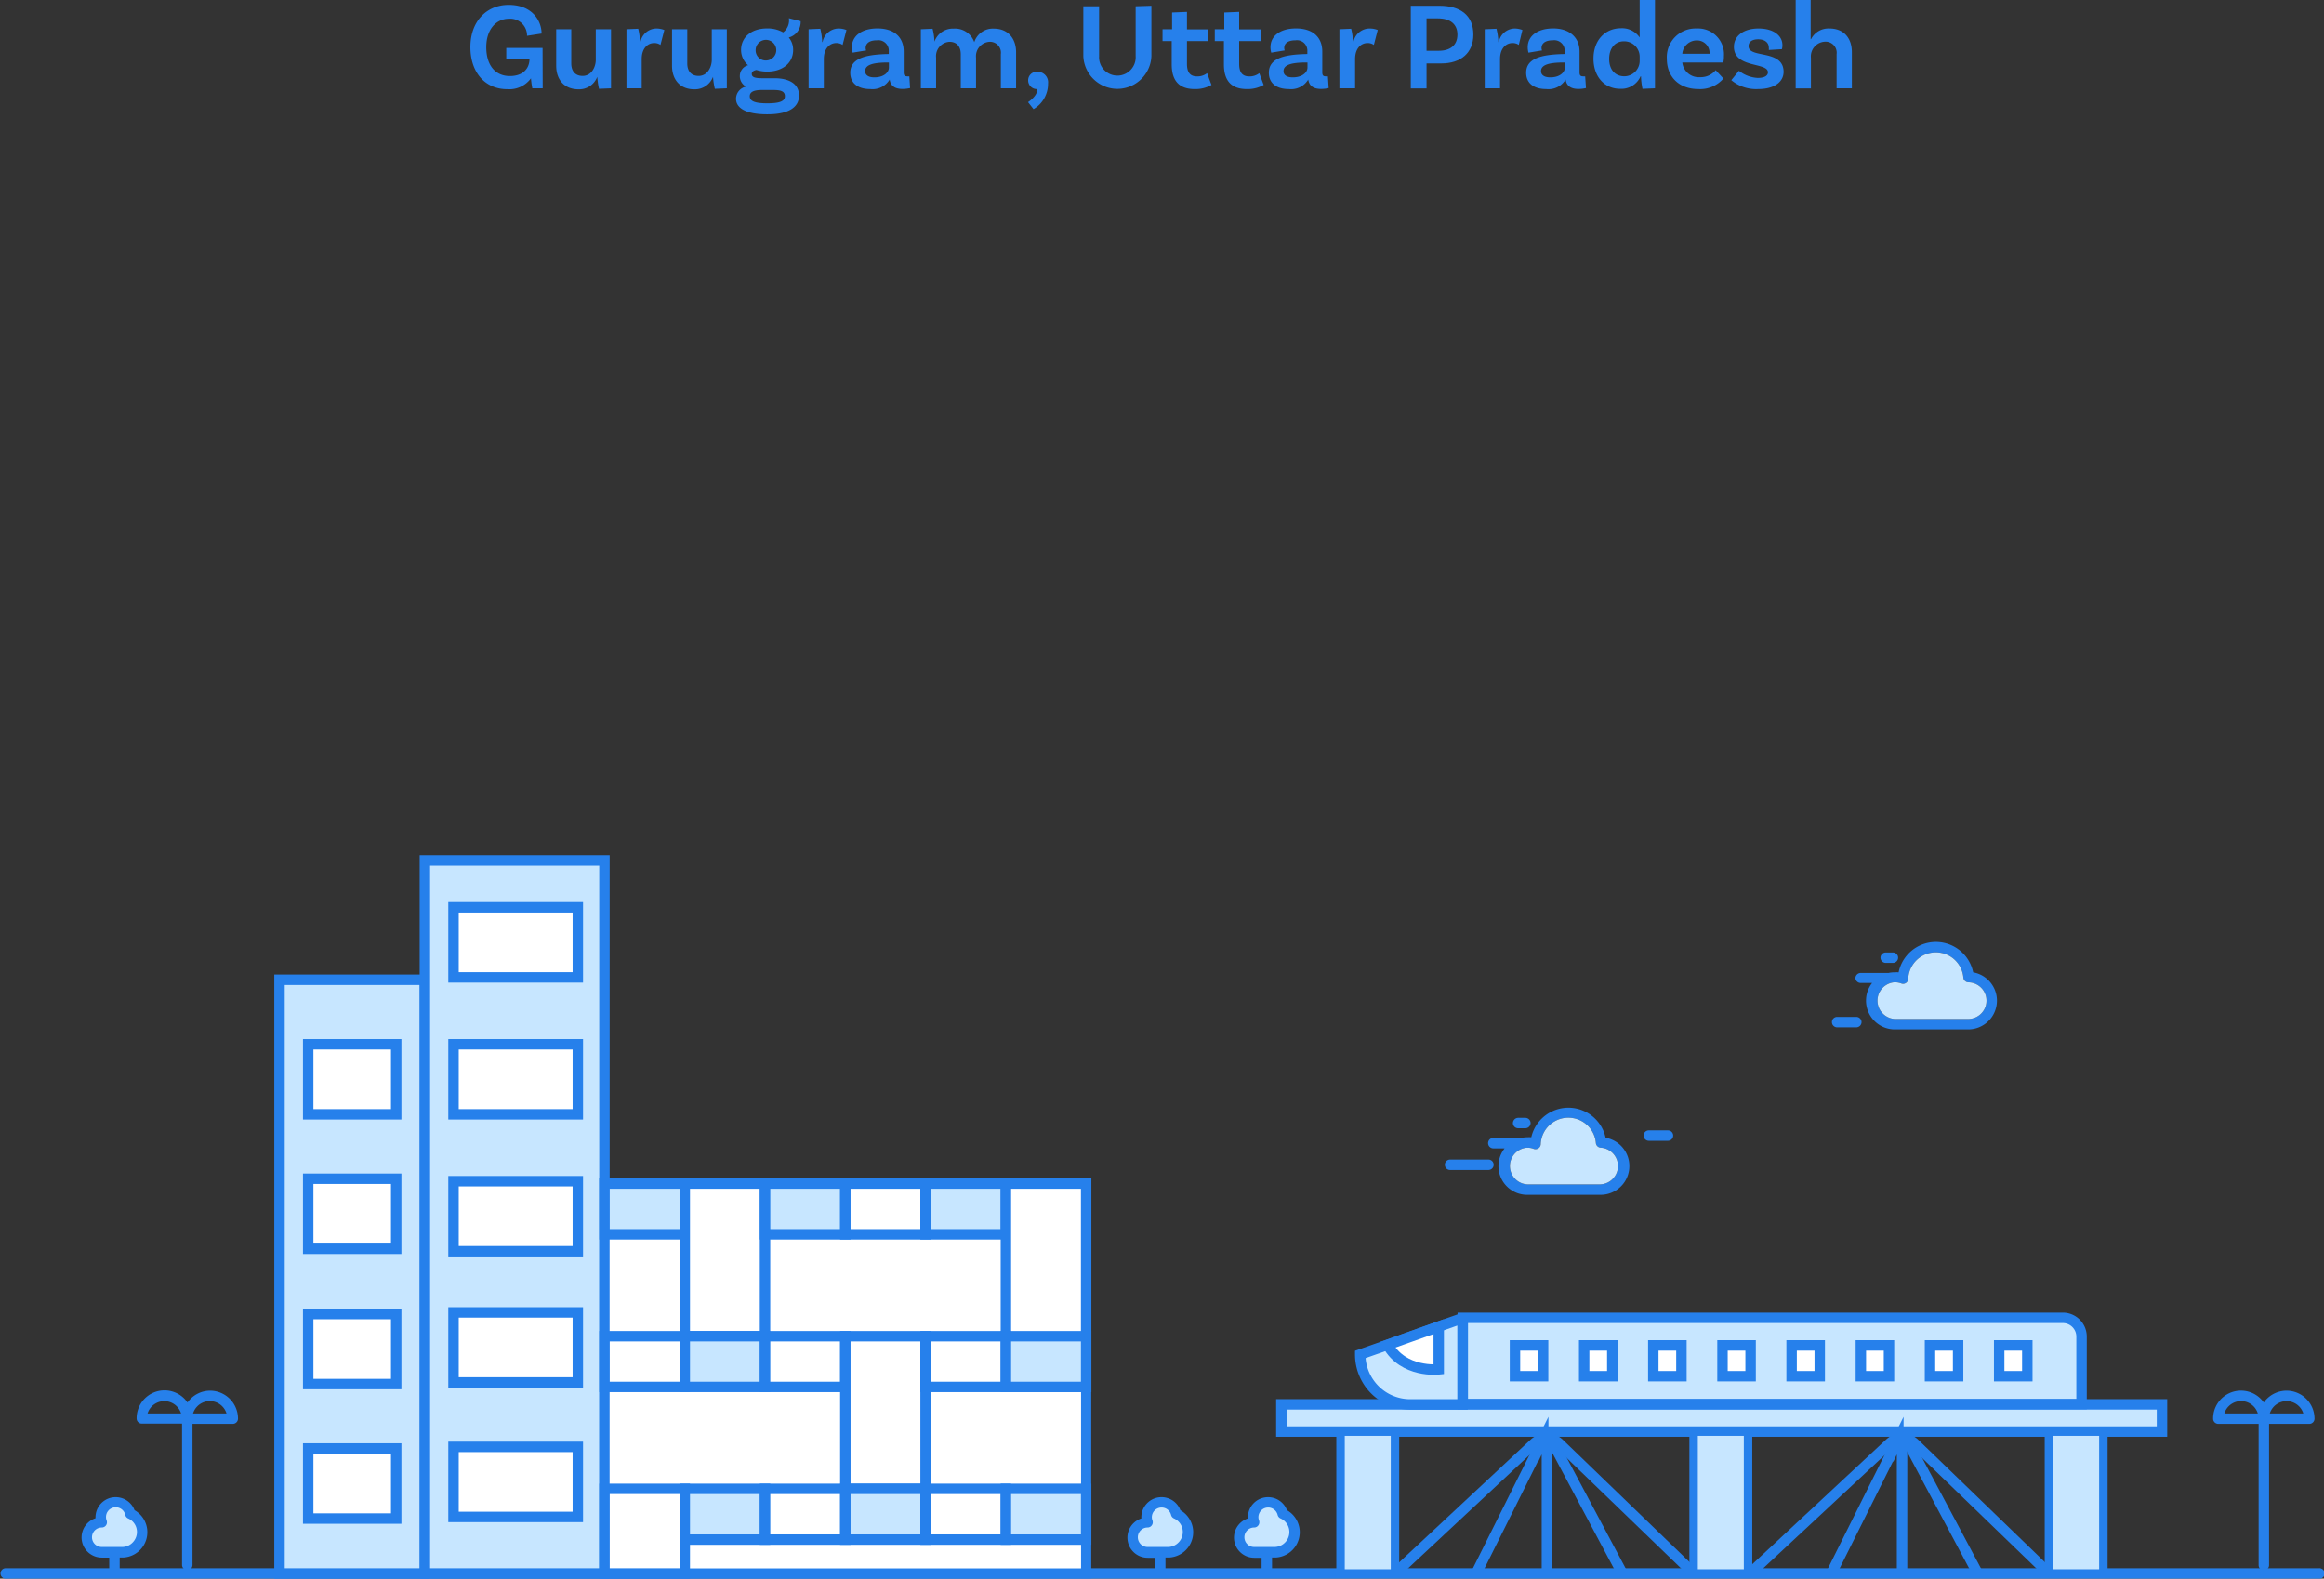 <?xml version="1.0" encoding="UTF-8"?>
<svg xmlns="http://www.w3.org/2000/svg" viewBox="0 0 371.83 252.64">
  <rect x="0" y="0" width="371.83" height="252.64" fill="#333333" stroke="none"/>
  <defs>
    <style>.cls-1{fill:#2680eb;}.cls-2,.cls-3,.cls-5{fill:#c7e6ff;}.cls-3,.cls-4,.cls-5,.cls-6,.cls-7{stroke:#2680eb;stroke-miterlimit:10;}.cls-3,.cls-4,.cls-6{stroke-width:1.67px;}.cls-4,.cls-7{fill:#fff;}.cls-5{stroke-width:1.35px;}.cls-6{fill:none;}.cls-7{stroke-width:1.63px;}</style>
  </defs>
  <g id="Layer_2" data-name="Layer 2">
    <g id="Layer_1-2" data-name="Layer 1">
      <path class="cls-1" d="M86.83,14.13H85.17a14,14,0,0,1-.22-1.6,4.28,4.28,0,0,1-3.79,1.74c-3.54,0-5.9-2.66-5.9-6.74S77.82.78,81.38.78c3.89,0,5.27,2.66,5.27,4.59l-2.33.36A2.68,2.68,0,0,0,81.42,3c-2,0-3.62,1.66-3.62,4.55s1.44,4.62,3.78,4.62c2.08,0,3.14-1.18,3.14-2.78H81V7.67h5.81Z"></path>
      <path class="cls-1" d="M97.76,4.68v9.45l-1.92.08a11.86,11.86,0,0,1-.28-1.92h0a3.09,3.09,0,0,1-3,2c-2.31,0-3.57-1.58-3.57-3.76V4.68H91.4v5.47c0,1.22.62,2,1.82,2,1.4,0,2.1-1.4,2.1-2.58V4.68Z"></path>
      <path class="cls-1" d="M106.29,4.8l-.62,2.39a1.67,1.67,0,0,0-1-.3c-1.06,0-2,.86-2,2.56v4.68h-2.44V4.68l1.88-.08a10.78,10.78,0,0,1,.3,2.13h.06A2.64,2.64,0,0,1,105,4.56,3.56,3.56,0,0,1,106.29,4.8Z"></path>
      <path class="cls-1" d="M116.29,4.68v9.45l-1.92.08a12.11,12.11,0,0,1-.29-1.92h0a3.09,3.09,0,0,1-3,2c-2.3,0-3.56-1.58-3.56-3.76V4.68h2.44v5.47c0,1.22.62,2,1.82,2,1.4,0,2.1-1.4,2.1-2.58V4.68Z"></path>
      <path class="cls-1" d="M127.84,15.29c0,1.57-1.18,3-5.08,3-3.45,0-5-1-5-2.5a2,2,0,0,1,1.61-1.93,1.89,1.89,0,0,1-1-1.72,1.79,1.79,0,0,1,1.32-1.7A3.22,3.22,0,0,1,118.57,8c0-2.06,1.67-3.45,4.15-3.45a5,5,0,0,1,2.58.63,2.41,2.41,0,0,0,.92-2.27l1.88.48A2.56,2.56,0,0,1,126.2,6a3.08,3.08,0,0,1,.7,2c0,2.06-1.66,3.46-4.16,3.46a5.65,5.65,0,0,1-1.72-.26c-.48.1-.74.3-.74.62,0,.54.52.7,1.68.7H124C126.32,12.55,127.84,13.45,127.84,15.29Zm-2.26.11c0-.77-.6-1-1.82-1h-1.88c-1.46,0-1.92.42-1.92,1,0,.77.78,1.13,2.8,1.13S125.58,16.18,125.58,15.4Zm-2.86-5.73A1.65,1.65,0,1,0,120.9,8,1.62,1.62,0,0,0,122.72,9.67Z"></path>
      <path class="cls-1" d="M135.43,4.8l-.62,2.39a1.67,1.67,0,0,0-1-.3c-1.06,0-2,.86-2,2.56v4.68h-2.44V4.68l1.88-.08a10.78,10.78,0,0,1,.3,2.13h.06a2.64,2.64,0,0,1,2.54-2.17A3.56,3.56,0,0,1,135.43,4.8Z"></path>
      <path class="cls-1" d="M145.61,14.09a5.33,5.33,0,0,1-1.2.14c-1.23,0-1.91-.48-2.07-1.5a3.19,3.19,0,0,1-3.1,1.52c-2.06,0-3.2-1-3.2-2.6,0-2.26,2.3-2.92,6-3h.16V8.21a1.67,1.67,0,0,0-1.9-1.76c-1.16,0-1.8.46-1.8,1.24a1,1,0,0,0,.08.38l-2.16.36a3.23,3.23,0,0,1-.12-.88c0-1.78,1.54-3,4.08-3,2.7,0,4.21,1.41,4.21,3.71v3.32c0,.48.16.64.56.64a1.76,1.76,0,0,0,.34,0Zm-3.39-3.28V10h-.16c-2.56,0-3.64.44-3.64,1.38,0,.64.52,1,1.46,1C141.36,12.39,142.22,11.61,142.22,10.81Z"></path>
      <path class="cls-1" d="M162.57,8.37v5.76h-2.44V8.69a1.75,1.75,0,0,0-1.83-2,2.31,2.31,0,0,0-2.14,2.54v4.9h-2.44V8.69c0-1.22-.62-2-1.82-2a2.3,2.3,0,0,0-2.13,2.54v4.9h-2.44V4.68l1.88-.08a9.81,9.81,0,0,1,.3,2.07h0a3.1,3.1,0,0,1,3.07-2.09,3.26,3.26,0,0,1,3.3,2.17A3.11,3.11,0,0,1,159,4.58C161.29,4.58,162.57,6.17,162.57,8.37Z"></path>
      <path class="cls-1" d="M166,11.49a1.67,1.67,0,0,1,1.68,1.86,4.68,4.68,0,0,1-2.32,4.11l-.88-1.12s1.5-.92,1.5-2.09a1.38,1.38,0,0,1-1.48-1.36A1.36,1.36,0,0,1,166,11.49Z"></path>
      <path class="cls-1" d="M184.22.92V9a5.45,5.45,0,0,1-10.89,0v-8h2.52v8a2.93,2.93,0,1,0,5.85,0v-8Z"></path>
      <path class="cls-1" d="M193.83,13.59a5.14,5.14,0,0,1-2.7.66c-2.46,0-3.66-1.32-3.66-3.94V6.57H186V4.68h1.53V2l2.38-.1v2.8h3.42V6.57h-3.42v3.66c0,1.34.5,2,1.62,2a2.52,2.52,0,0,0,1.6-.52Z"></path>
      <path class="cls-1" d="M202.18,13.59a5.14,5.14,0,0,1-2.7.66c-2.46,0-3.66-1.32-3.66-3.94V6.57h-1.46V4.68h1.52V2l2.38-.1v2.8h3.42V6.57h-3.42v3.66c0,1.34.5,2,1.62,2a2.52,2.52,0,0,0,1.6-.52Z"></path>
      <path class="cls-1" d="M212.58,14.09a5.33,5.33,0,0,1-1.2.14c-1.23,0-1.91-.48-2.07-1.5a3.19,3.19,0,0,1-3.1,1.52c-2.06,0-3.2-1-3.2-2.6,0-2.26,2.3-2.92,6-3h.16V8.21a1.67,1.67,0,0,0-1.9-1.76c-1.16,0-1.8.46-1.8,1.24a1,1,0,0,0,.08.38l-2.16.36a3.23,3.23,0,0,1-.12-.88c0-1.78,1.54-3,4.08-3,2.7,0,4.21,1.41,4.21,3.71v3.32c0,.48.16.64.56.64a1.76,1.76,0,0,0,.34,0Zm-3.39-3.28V10H209c-2.56,0-3.64.44-3.64,1.38,0,.64.52,1,1.46,1C208.33,12.39,209.19,11.61,209.19,10.81Z"></path>
      <path class="cls-1" d="M220.43,4.8l-.62,2.39a1.67,1.67,0,0,0-1-.3c-1.07,0-2,.86-2,2.56v4.68H214.3V4.68l1.88-.08a10.78,10.78,0,0,1,.3,2.13h.06a2.65,2.65,0,0,1,2.55-2.17A3.56,3.56,0,0,1,220.43,4.8Z"></path>
      <path class="cls-1" d="M235.73,5.53c0,3-2.07,4.62-5.11,4.62h-2.38v4h-2.52V.92h4.58C233.71.92,235.73,2.5,235.73,5.53Zm-2.55,0c0-1.61-1.08-2.59-3.12-2.59h-1.82V8.13h1.92C232.08,8.13,233.18,7.21,233.18,5.53Z"></path>
      <path class="cls-1" d="M243.58,4.8,243,7.19a1.67,1.67,0,0,0-1-.3c-1.06,0-2,.86-2,2.56v4.68h-2.45V4.68l1.88-.08a10.08,10.08,0,0,1,.3,2.13h.07a2.64,2.64,0,0,1,2.54-2.17A3.56,3.56,0,0,1,243.58,4.8Z"></path>
      <path class="cls-1" d="M253.75,14.09a5.33,5.33,0,0,1-1.2.14c-1.22,0-1.9-.48-2.06-1.5a3.19,3.19,0,0,1-3.1,1.52c-2.07,0-3.21-1-3.21-2.6,0-2.26,2.3-2.92,6-3h.16V8.21a1.67,1.67,0,0,0-1.9-1.76c-1.16,0-1.8.46-1.8,1.24a1,1,0,0,0,.08.38l-2.17.36a3.23,3.23,0,0,1-.12-.88c0-1.78,1.54-3,4.09-3s4.2,1.41,4.2,3.71v3.32c0,.48.16.64.56.64a1.76,1.76,0,0,0,.34,0Zm-3.38-3.28V10h-.16c-2.56,0-3.65.44-3.65,1.38,0,.64.53,1,1.47,1C249.51,12.39,250.37,11.61,250.37,10.81Z"></path>
      <path class="cls-1" d="M264.79,0V14.13l-2,.08a11.84,11.84,0,0,1-.24-2h-.06a3.36,3.36,0,0,1-3.26,2c-2.58,0-4.28-2-4.28-4.82,0-3,1.9-4.87,4.4-4.87A3.41,3.41,0,0,1,262.34,6V0Zm-2.45,9.69V9.13a2.48,2.48,0,0,0-2.52-2.52c-1.42,0-2.36,1.1-2.36,2.82s.94,2.78,2.44,2.78A2.47,2.47,0,0,0,262.34,9.69Z"></path>
      <path class="cls-1" d="M274.5,11.23l1.24,1.34a4.92,4.92,0,0,1-4,1.68c-3.15,0-5.05-2-5.05-4.82a4.59,4.59,0,0,1,4.79-4.87A4.14,4.14,0,0,1,275.82,9a4.23,4.23,0,0,1-.1,1h-6.56A2.65,2.65,0,0,0,272,12.35,3.07,3.07,0,0,0,274.5,11.23Zm-5.34-2.62h4.36a2,2,0,0,0-2-2.14A2.32,2.32,0,0,0,269.16,8.61Z"></path>
      <path class="cls-1" d="M283,7.63c0-.82-.66-1.34-1.7-1.34s-1.54.46-1.54,1.1c0,2,5.56.46,5.61,4.08,0,1.7-1.57,2.78-4.07,2.78a6.22,6.22,0,0,1-4.3-1.42l1.22-1.5a5.31,5.31,0,0,0,3,1.14c1.1,0,1.64-.36,1.64-.9,0-1.64-5.44-.62-5.44-4.08,0-1.76,1.56-2.93,3.94-2.93s3.82,1.13,3.82,2.67a2.39,2.39,0,0,1-.08.64L283,8A1.84,1.84,0,0,0,283,7.63Z"></path>
      <path class="cls-1" d="M296.29,8.33v5.8h-2.44V8.67a1.77,1.77,0,0,0-1.85-2,2.36,2.36,0,0,0-2.26,2.58v4.9H287.3V0h2.4V6.27h.06a3.11,3.11,0,0,1,2.95-1.71C295.05,4.56,296.29,6.15,296.29,8.33Z"></path>
      <path class="cls-1" d="M232,187.24h6.14a.84.84,0,0,0,.84-.84.83.83,0,0,0-.84-.83H232a.83.83,0,0,0-.83.83A.84.84,0,0,0,232,187.24Z"></path>
      <path class="cls-1" d="M266.87,180.9H263.8a.83.83,0,0,0-.83.83.84.84,0,0,0,.83.84h3.07a.84.84,0,0,0,.83-.84A.83.83,0,0,0,266.87,180.9Z"></path>
      <path class="cls-1" d="M242.9,180.56h1.15a.84.84,0,0,0,.84-.83.85.85,0,0,0-.84-.84H242.9a.85.85,0,0,0-.84.84A.84.84,0,0,0,242.9,180.56Z"></path>
      <path class="cls-1" d="M238.91,183.78h1.82a4.59,4.59,0,0,0,3.62,7.43h11.7a4.6,4.6,0,0,0,.84-9.13A6.09,6.09,0,0,0,245,182a4.3,4.3,0,0,0-.62,0,4.6,4.6,0,0,0-1,.11h-4.46a.83.83,0,0,0-.83.83A.84.84,0,0,0,238.91,183.78Zm6.47.08a.83.83,0,0,0,.75-.09.82.82,0,0,0,.38-.66,4.42,4.42,0,0,1,8.82-.2.83.83,0,0,0,.81.76,2.94,2.94,0,0,1-.09,5.87h-11.7a2.94,2.94,0,0,1,0-5.87A2.81,2.81,0,0,1,245.38,183.86Z"></path>
      <path class="cls-2" d="M245.38,183.86a.83.83,0,0,0,.75-.09.82.82,0,0,0,.38-.66,4.42,4.42,0,0,1,8.82-.2.83.83,0,0,0,.81.76,2.94,2.94,0,0,1-.09,5.87h-11.7a2.94,2.94,0,0,1,0-5.87A2.81,2.81,0,0,1,245.38,183.86Z"></path>
      <path class="cls-1" d="M297,162.74h-3.07a.83.83,0,0,0-.83.83.84.84,0,0,0,.83.84H297a.85.85,0,0,0,.84-.84A.84.84,0,0,0,297,162.74Z"></path>
      <path class="cls-1" d="M301.71,154.1h1.15a.84.84,0,0,0,.83-.84.83.83,0,0,0-.83-.83h-1.15a.84.84,0,0,0-.84.83A.85.85,0,0,0,301.71,154.1Z"></path>
      <path class="cls-1" d="M297.72,157.31h1.81a4.6,4.6,0,0,0,3.63,7.43h11.7a4.6,4.6,0,0,0,.84-9.13,6.09,6.09,0,0,0-11.93,0,4.08,4.08,0,0,0-.61,0,4.46,4.46,0,0,0-1,.1h-4.46a.85.85,0,0,0-.84.84A.84.84,0,0,0,297.72,157.31Zm6.47.08a.8.8,0,0,0,.75-.08.83.83,0,0,0,.37-.66,4.42,4.42,0,0,1,8.82-.2.84.84,0,0,0,.81.76,2.93,2.93,0,0,1-.08,5.86h-11.7a2.94,2.94,0,0,1,0-5.87A3.07,3.07,0,0,1,304.19,157.39Z"></path>
      <path class="cls-2" d="M304.19,157.39a.8.8,0,0,0,.75-.08.83.83,0,0,0,.37-.66,4.42,4.42,0,0,1,8.82-.2.84.84,0,0,0,.81.76,2.93,2.93,0,0,1-.08,5.86h-11.7a2.94,2.94,0,0,1,0-5.87A3.07,3.07,0,0,1,304.19,157.39Z"></path>
      <path class="cls-1" d="M371,252.64H.83a.84.84,0,0,1,0-1.67H371a.84.84,0,1,1,0,1.67Z"></path>
      <rect class="cls-3" x="44.72" y="156.8" width="23.26" height="95"></rect>
      <rect class="cls-4" x="49.31" y="188.64" width="14.08" height="11.21"></rect>
      <rect class="cls-4" x="49.31" y="167.12" width="14.08" height="11.21"></rect>
      <rect class="cls-4" x="49.31" y="231.81" width="14.08" height="11.21"></rect>
      <rect class="cls-4" x="49.31" y="210.29" width="14.08" height="11.21"></rect>
      <rect class="cls-3" x="67.98" y="137.71" width="28.73" height="114.09"></rect>
      <rect class="cls-4" x="72.56" y="145.21" width="19.89" height="11.21"></rect>
      <rect class="cls-4" x="72.56" y="167.12" width="19.89" height="11.21"></rect>
      <rect class="cls-4" x="72.56" y="210.03" width="19.89" height="11.21"></rect>
      <rect class="cls-4" x="72.56" y="189.03" width="19.89" height="11.21"></rect>
      <rect class="cls-4" x="72.56" y="231.55" width="19.89" height="11.21"></rect>
      <rect class="cls-3" x="205.01" y="224.75" width="140.9" height="4.35"></rect>
      <rect class="cls-5" x="214.48" y="229.11" width="8.71" height="22.7"></rect>
      <rect class="cls-5" x="270.97" y="229.11" width="8.71" height="22.7"></rect>
      <rect class="cls-5" x="327.82" y="229.11" width="8.71" height="22.7"></rect>
      <path class="cls-1" d="M33.61,222.56A4.45,4.45,0,0,0,30,224.45,4.46,4.46,0,0,0,21.86,227a.83.83,0,0,0,.83.83h6.44v22.61a.85.85,0,0,0,.84.84.84.84,0,0,0,.83-.84V227.87h6.44a.84.84,0,0,0,.84-.83A4.48,4.48,0,0,0,33.61,222.56Zm-10,3.64a2.81,2.81,0,0,1,5.36,0Zm7.28,0a2.8,2.8,0,0,1,5.35,0Z"></path>
      <path class="cls-1" d="M365.84,222.56a4.47,4.47,0,0,0-3.64,1.89,4.46,4.46,0,0,0-8.11,2.59.83.83,0,0,0,.83.83h6.45v22.61a.84.84,0,0,0,.83.84.85.85,0,0,0,.84-.84V227.87h6.44a.83.83,0,0,0,.83-.83A4.48,4.48,0,0,0,365.84,222.56Zm-9.95,3.64a2.8,2.8,0,0,1,5.35,0Zm7.27,0a2.81,2.81,0,0,1,5.36,0Z"></path>
      <path class="cls-3" d="M234,211h99a0,0,0,0,1,0,0v13.8a0,0,0,0,1,0,0H237a3,3,0,0,1-3-3V211a0,0,0,0,1,0,0Z" transform="translate(567.04 435.7) rotate(180)"></path>
      <path class="cls-3" d="M217.63,216.76a8,8,0,0,0,8,8H234V211.27a.22.22,0,0,0-.3-.21l-3.55,1.25L222,215.22Z"></path>
      <rect class="cls-4" x="319.85" y="215.31" width="4.5" height="4.93" transform="translate(644.21 435.55) rotate(180)"></rect>
      <rect class="cls-4" x="308.79" y="215.31" width="4.5" height="4.93" transform="translate(622.08 435.55) rotate(180)"></rect>
      <rect class="cls-4" x="297.72" y="215.31" width="4.5" height="4.93" transform="translate(599.95 435.55) rotate(180)"></rect>
      <rect class="cls-4" x="286.66" y="215.31" width="4.5" height="4.93" transform="translate(577.81 435.55) rotate(180)"></rect>
      <rect class="cls-4" x="275.59" y="215.31" width="4.5" height="4.93" transform="translate(555.68 435.55) rotate(180)"></rect>
      <rect class="cls-4" x="264.53" y="215.31" width="4.5" height="4.93" transform="translate(533.55 435.55) rotate(180)"></rect>
      <rect class="cls-4" x="253.46" y="215.31" width="4.5" height="4.93" transform="translate(511.42 435.55) rotate(180)"></rect>
      <rect class="cls-4" x="242.4" y="215.31" width="4.5" height="4.93" transform="translate(489.29 435.55) rotate(180)"></rect>
      <path class="cls-4" d="M222,215.22c2.54,4.58,8.19,3.93,8.19,3.93v-6.84Z"></path>
      <path class="cls-6" d="M223.19,251.8,245.46,231a2.93,2.93,0,0,1,4,0L271,251.8"></path>
      <path class="cls-6" d="M236.18,251.8l10.73-21.52a.31.31,0,0,1,.59.14V251.8"></path>
      <line class="cls-6" x1="259.58" y1="251.8" x2="247.5" y2="229.11"></line>
      <path class="cls-6" d="M280,251.8,302.32,231a2.92,2.92,0,0,1,4,0l21.47,20.76"></path>
      <path class="cls-6" d="M293,251.8l10.73-21.52a.31.31,0,0,1,.59.14V251.8"></path>
      <line class="cls-6" x1="316.43" y1="251.8" x2="304.35" y2="229.11"></line>
      <path class="cls-1" d="M19.15,251.56v-2.3l.56,0a4.06,4.06,0,0,0,1.82-7.58,3.23,3.23,0,0,0-6.25,1.13.86.86,0,0,0,0,.16,3.23,3.23,0,0,0,1,6.3h1.2v2.3"></path>
      <path class="cls-1" d="M21.28,246.79a2.35,2.35,0,0,1-1.65.78c-.52,0-1.82,0-2.67,0h-.68a1.56,1.56,0,0,1,0-3.12.83.83,0,0,0,.69-.36.84.84,0,0,0,.09-.77,1.44,1.44,0,0,1-.1-.54,1.56,1.56,0,0,1,3.08-.36.82.82,0,0,0,.46.58,2.36,2.36,0,0,1,1.41,2.05A2.39,2.39,0,0,1,21.28,246.79Z"></path>
      <path class="cls-2" d="M21.28,246.79a2.35,2.35,0,0,1-1.65.78c-.52,0-1.82,0-2.67,0h-.68a1.56,1.56,0,0,1,0-3.12.83.83,0,0,0,.69-.36.84.84,0,0,0,.09-.77,1.44,1.44,0,0,1-.1-.54,1.56,1.56,0,0,1,3.08-.36.82.82,0,0,0,.46.58,2.36,2.36,0,0,1,1.41,2.05A2.39,2.39,0,0,1,21.28,246.79Z"></path>
      <path class="cls-1" d="M186.47,251.56v-2.3l.57,0a4.06,4.06,0,0,0,1.82-7.58,3.23,3.23,0,0,0-6.25,1.13V243a3.23,3.23,0,0,0,1,6.3h1.19v2.3"></path>
      <path class="cls-1" d="M188.61,246.79a2.39,2.39,0,0,1-1.65.78c-.52,0-1.83,0-2.68,0h-.67a1.56,1.56,0,0,1,0-3.12.81.81,0,0,0,.68-.36.84.84,0,0,0,.1-.77,1.44,1.44,0,0,1-.1-.54,1.56,1.56,0,0,1,3.07-.36.84.84,0,0,0,.47.58,2.38,2.38,0,0,1,.79,3.78Z"></path>
      <path class="cls-2" d="M188.61,246.79a2.39,2.39,0,0,1-1.65.78c-.52,0-1.83,0-2.68,0h-.67a1.56,1.56,0,0,1,0-3.12.81.81,0,0,0,.68-.36.84.84,0,0,0,.1-.77,1.44,1.44,0,0,1-.1-.54,1.56,1.56,0,0,1,3.07-.36.84.84,0,0,0,.47.58,2.38,2.38,0,0,1,.79,3.78Z"></path>
      <path class="cls-1" d="M203.52,251.56v-2.3l.57,0a4.06,4.06,0,0,0,1.82-7.58,3.23,3.23,0,0,0-6.25,1.13V243a3.23,3.23,0,0,0,1,6.3h1.19v2.3"></path>
      <path class="cls-1" d="M205.66,246.79a2.39,2.39,0,0,1-1.65.78c-.52,0-1.83,0-2.68,0h-.67a1.56,1.56,0,0,1,0-3.12.81.81,0,0,0,.68-.36.84.84,0,0,0,.1-.77,1.44,1.44,0,0,1-.1-.54,1.56,1.56,0,0,1,3.07-.36.84.84,0,0,0,.47.58,2.38,2.38,0,0,1,.79,3.78Z"></path>
      <path class="cls-2" d="M205.66,246.79a2.39,2.39,0,0,1-1.65.78c-.52,0-1.83,0-2.68,0h-.67a1.56,1.56,0,0,1,0-3.12.81.81,0,0,0,.68-.36.84.84,0,0,0,.1-.77,1.44,1.44,0,0,1-.1-.54,1.56,1.56,0,0,1,3.07-.36.84.84,0,0,0,.47.58,2.38,2.38,0,0,1,.79,3.78Z"></path>
      <rect class="cls-7" x="96.72" y="189.41" width="77.06" height="62.39"></rect>
      <rect class="cls-3" x="96.72" y="189.41" width="12.84" height="8.12"></rect>
      <rect class="cls-4" x="109.56" y="189.41" width="12.84" height="24.43"></rect>
      <rect class="cls-3" x="122.41" y="189.41" width="12.84" height="8.12"></rect>
      <rect class="cls-4" x="135.25" y="189.41" width="12.84" height="8.12"></rect>
      <rect class="cls-3" x="148.09" y="189.41" width="12.84" height="8.12"></rect>
      <rect class="cls-4" x="160.94" y="189.41" width="12.84" height="32.54"></rect>
      <rect class="cls-4" x="96.72" y="213.84" width="12.84" height="8.12"></rect>
      <rect class="cls-3" x="109.56" y="213.84" width="12.84" height="8.12"></rect>
      <rect class="cls-4" x="122.41" y="213.84" width="12.84" height="8.12"></rect>
      <rect class="cls-4" x="135.25" y="213.84" width="12.84" height="24.43"></rect>
      <rect class="cls-4" x="148.09" y="213.84" width="12.84" height="8.12"></rect>
      <rect class="cls-3" x="160.94" y="213.84" width="12.84" height="8.12"></rect>
      <rect class="cls-4" x="96.72" y="238.27" width="12.84" height="13.54"></rect>
      <rect class="cls-3" x="109.56" y="238.27" width="12.84" height="8.12"></rect>
      <rect class="cls-4" x="122.41" y="238.27" width="12.84" height="8.12"></rect>
      <rect class="cls-3" x="135.25" y="238.27" width="12.84" height="8.12"></rect>
      <rect class="cls-4" x="148.09" y="238.27" width="12.84" height="8.12"></rect>
      <rect class="cls-3" x="160.94" y="238.27" width="12.84" height="8.12"></rect>
    </g>
  </g>
</svg>
